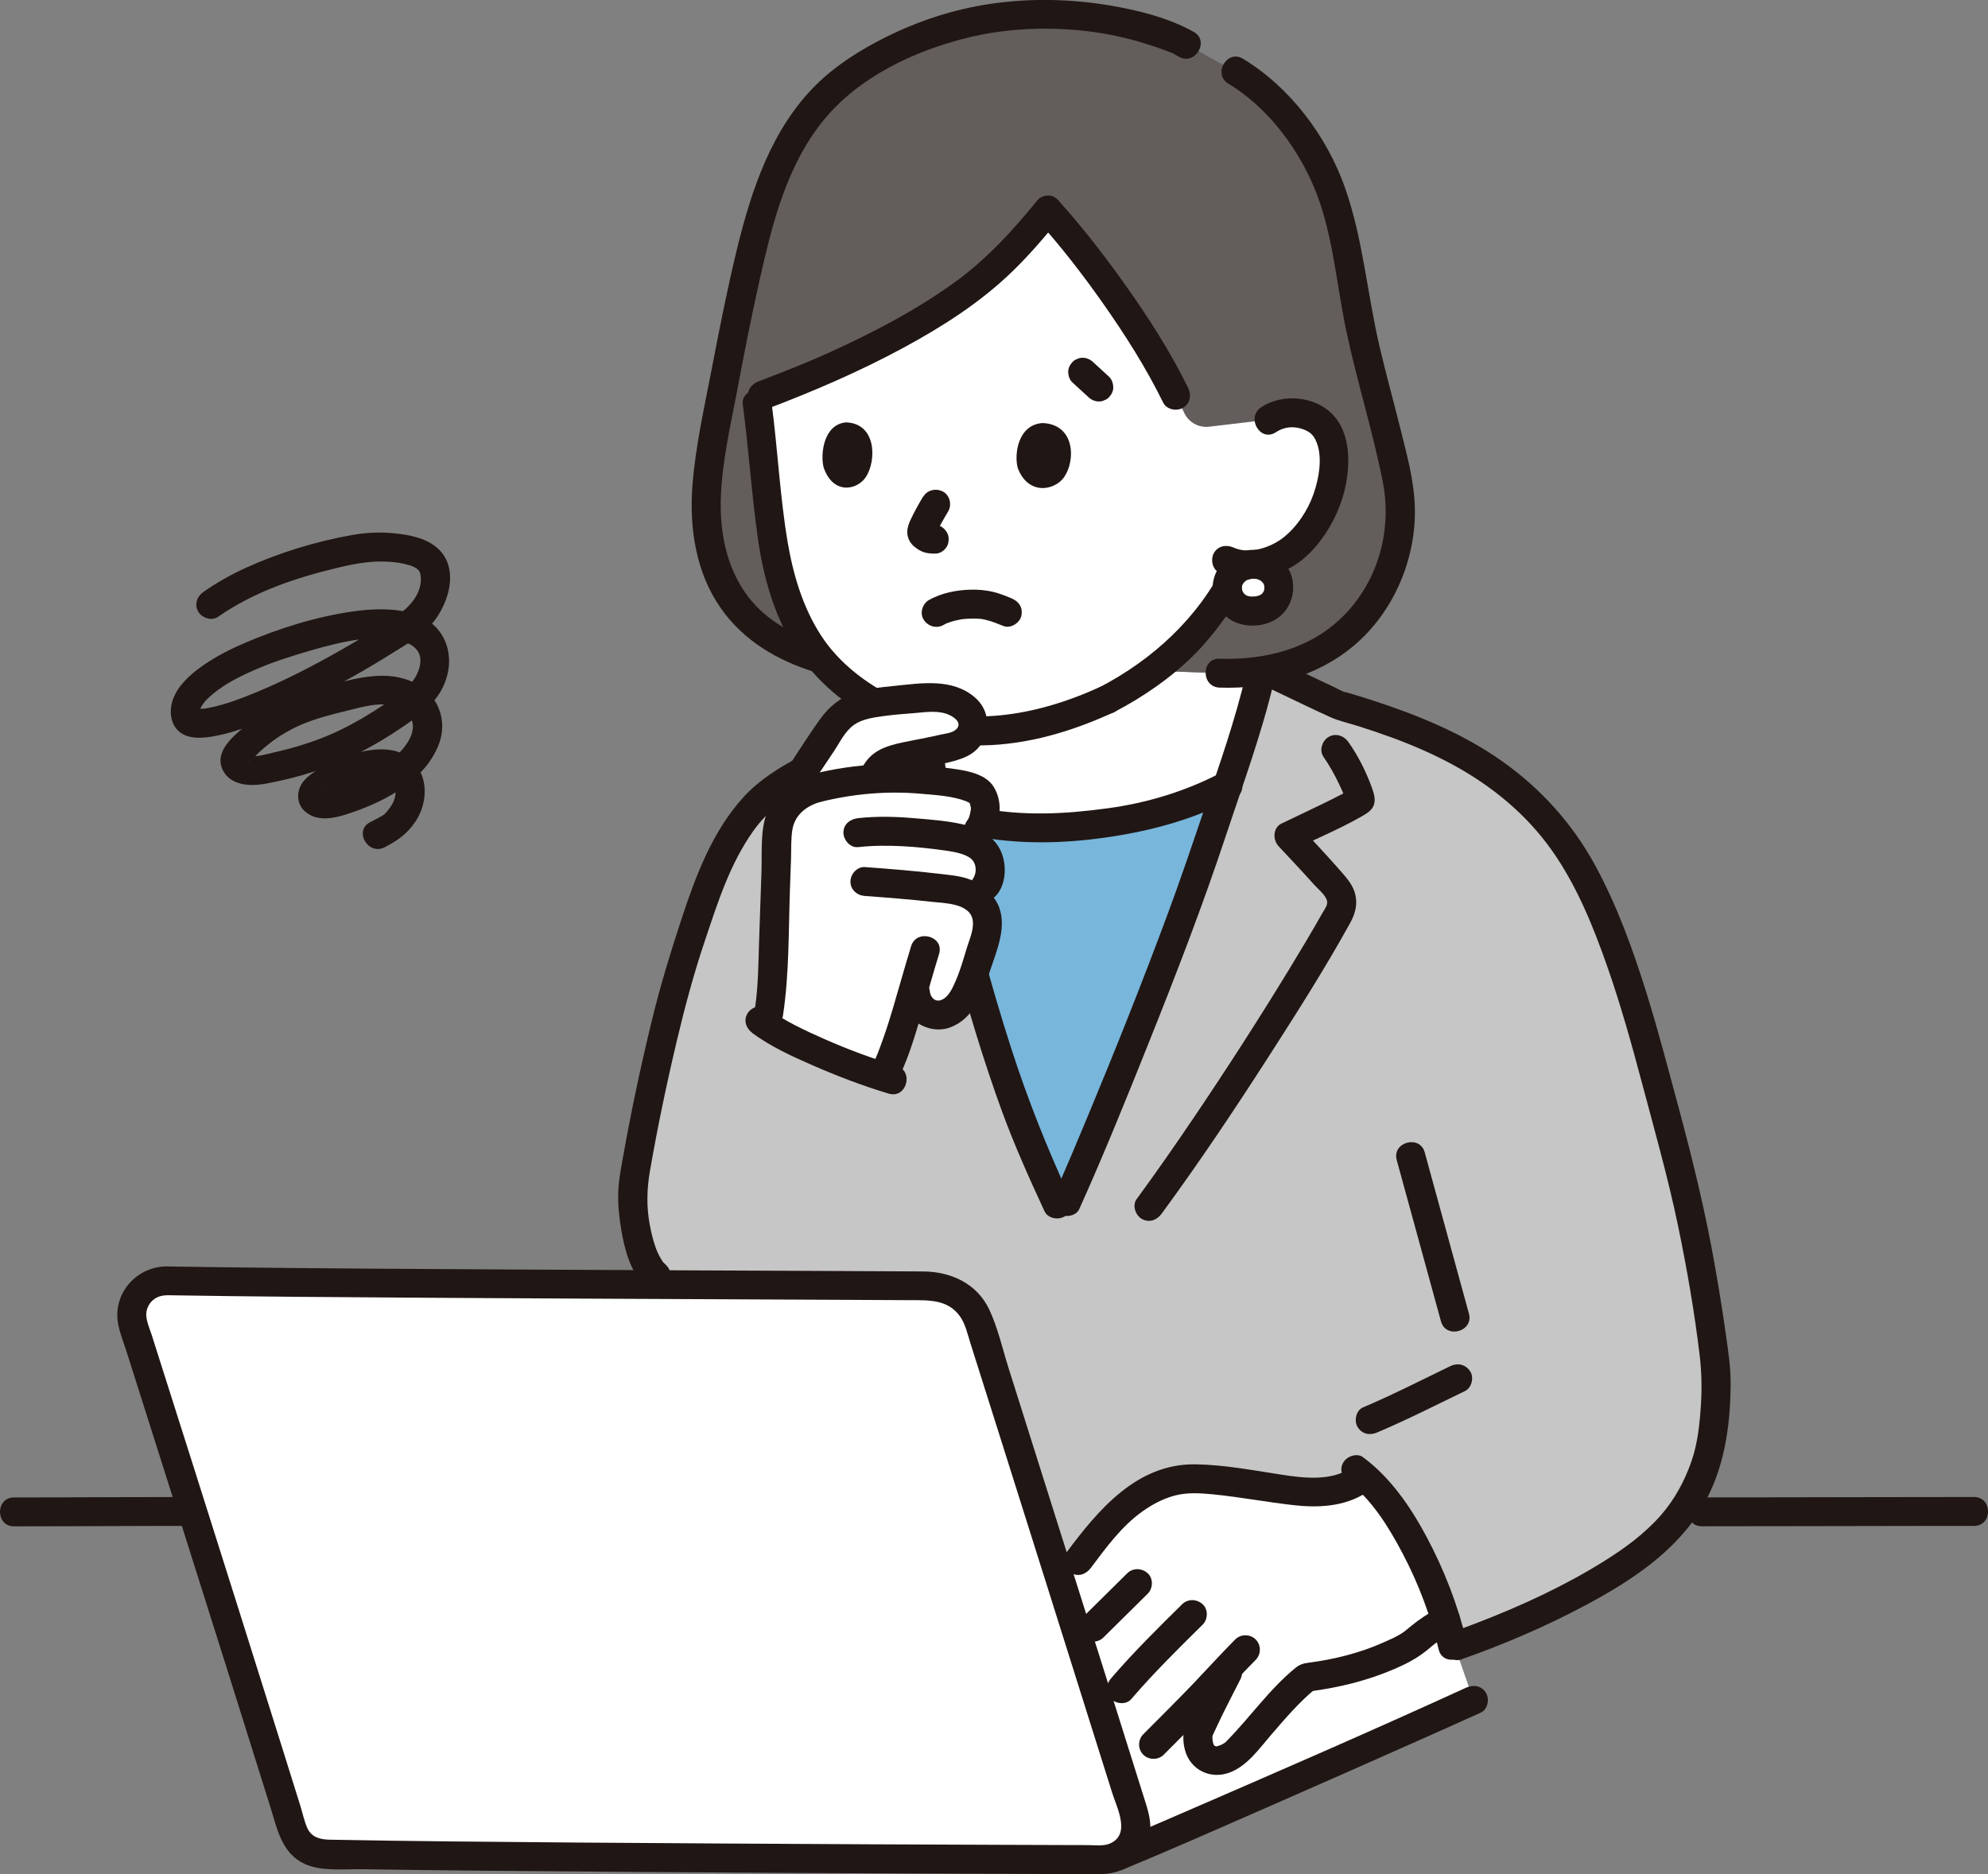 <svg width="105" height="99" viewBox="0 0 105 99" fill="none" xmlns="http://www.w3.org/2000/svg">
<rect x="0" y="0" width="105" height="99" fill="#808080" stroke="none"/>
<g clip-path="url(#clip0_44_93)">
<path d="M60.925 52.389C62.078 49.441 63.188 46.458 63.964 44.102C64.851 41.402 65.927 38.632 66.635 35.452C65.942 35.554 65.205 35.595 64.423 35.563C64.423 35.563 62.39 35.487 60.903 35.43C60.249 35.916 59.422 36.463 58.471 36.956C57.294 37.5 55.624 38.114 54.37 38.352C53.885 38.444 53.39 38.514 52.877 38.559C51.469 38.683 50.164 38.594 48.935 38.279C48.964 38.6 48.98 38.8 48.98 38.8C49.755 46.789 52.36 54.752 53.454 57.9C54.019 59.532 54.689 61.118 55.825 63.58C56.023 63.542 56.355 63.478 56.355 63.478C57.211 61.58 59.119 57.026 60.929 52.392L60.925 52.389Z" fill="white"/>
<path d="M55.835 63.605C54.689 61.131 54.019 59.538 53.448 57.897C52.541 55.286 50.598 49.368 49.516 42.868C52.372 43.822 55.452 43.99 58.443 43.466C60.693 43.192 62.869 42.534 64.848 41.491C64.545 42.375 64.245 43.243 63.961 44.102C61.969 50.16 57.75 60.368 56.349 63.475L55.832 63.605H55.835Z" fill="#78B6DB"/>
<path d="M89.882 80.625C91.49 80.625 93.096 80.619 94.704 80.619C97.245 80.616 99.785 80.609 102.329 80.606C102.973 80.606 103.618 80.606 104.263 80.606C105.249 80.606 105.249 79.08 104.263 79.08C102.6 79.08 100.94 79.086 99.278 79.086C96.753 79.089 94.225 79.096 91.701 79.099C91.095 79.099 90.492 79.099 89.885 79.099C88.899 79.099 88.899 80.625 89.885 80.625H89.882Z" fill="#201614"/>
<path d="M0.74 80.629C3.319 80.629 5.898 80.613 8.477 80.606C8.917 80.606 9.354 80.606 9.791 80.606C10.778 80.606 10.778 79.08 9.791 79.08C7.168 79.08 4.545 79.096 1.924 79.102C1.529 79.102 1.133 79.102 0.74 79.102C-0.246 79.102 -0.246 80.629 0.74 80.629Z" fill="#201614"/>
<path d="M20.32 44.754C21 44.398 21.491 44.064 21.929 43.418C22.398 42.725 22.583 41.793 22.293 40.988C21.495 38.807 18.705 39.615 17.173 40.445C16.759 40.67 16.27 40.941 15.989 41.325C15.661 41.777 15.648 42.419 16.066 42.823C16.768 43.504 17.831 43.183 18.629 42.906C20.425 42.286 22.443 41.198 23.17 39.338C23.515 38.454 23.378 37.471 22.762 36.743C22.149 36.015 21.169 35.703 20.24 35.697C19.213 35.687 18.166 35.992 17.18 36.26C16.414 36.463 15.661 36.718 14.943 37.055C14.228 37.392 13.577 37.837 12.973 38.339C12.303 38.899 11.266 39.736 11.786 40.715C12.214 41.516 13.254 41.542 14.033 41.399C14.895 41.24 15.75 41.03 16.583 40.76C18.255 40.216 19.803 39.398 21.252 38.409C22.034 37.875 22.816 37.334 23.291 36.492C23.783 35.62 23.892 34.552 23.403 33.652C22.516 32.027 20.209 32.078 18.638 32.3C16.653 32.583 14.655 33.216 12.82 34.011C11.968 34.383 11.142 34.819 10.404 35.388C9.827 35.837 9.265 36.403 9.08 37.131C8.92 37.751 9.07 38.463 9.664 38.785C10.04 38.988 10.497 38.995 10.912 38.947C12.153 38.804 13.337 38.308 14.473 37.821C15.903 37.207 17.291 36.495 18.648 35.735C19.344 35.344 20.03 34.937 20.706 34.511C21.335 34.116 22.04 33.725 22.577 33.207C23.636 32.189 24.399 30.017 23.049 28.907C22.443 28.408 21.625 28.259 20.863 28.176C20.116 28.096 19.356 28.128 18.616 28.259C16.698 28.596 14.77 29.187 12.999 29.988C12.211 30.348 11.454 30.771 10.746 31.267C10.407 31.502 10.251 31.935 10.471 32.31C10.666 32.644 11.18 32.822 11.518 32.583C13.423 31.254 15.629 30.516 17.875 29.982C18.881 29.744 19.762 29.588 20.808 29.696C21.156 29.731 21.619 29.829 21.855 29.947C21.925 29.982 21.996 30.02 22.06 30.065C21.935 29.979 22.165 30.176 22.101 30.1C22.053 30.043 22.168 30.217 22.174 30.233C22.2 30.297 22.219 30.392 22.222 30.45C22.308 31.27 21.699 32.017 21.064 32.45C20.291 32.978 19.497 33.471 18.689 33.944C17.027 34.921 15.297 35.84 13.519 36.578C12.756 36.892 11.971 37.191 11.164 37.366C11.081 37.385 10.995 37.401 10.912 37.414C10.883 37.42 10.851 37.423 10.822 37.43C10.711 37.449 11.011 37.414 10.825 37.43C10.698 37.439 10.577 37.446 10.449 37.443C10.254 37.443 10.462 37.452 10.462 37.449C10.462 37.452 10.331 37.423 10.315 37.411C10.376 37.462 10.468 37.493 10.363 37.423C10.407 37.452 10.487 37.544 10.395 37.433C10.462 37.544 10.525 37.659 10.593 37.77C10.589 37.757 10.5 37.529 10.554 37.688C10.548 37.668 10.561 37.439 10.538 37.605C10.557 37.459 10.586 37.414 10.618 37.357C10.765 37.086 10.979 36.877 11.237 36.663C11.92 36.091 12.772 35.678 13.589 35.328C14.502 34.937 15.46 34.641 16.414 34.361C17.285 34.107 18.175 33.881 19.076 33.766C20.183 33.627 22.806 33.633 22.082 35.477C21.763 36.295 20.955 36.768 20.26 37.233C19.535 37.719 18.785 38.168 18 38.549C17.285 38.899 16.538 39.179 15.775 39.408C15.364 39.532 14.946 39.64 14.524 39.736C14.116 39.828 13.675 39.961 13.325 39.952C13.264 39.952 13.053 39.914 13.06 39.907C13.047 39.901 13.037 39.895 13.024 39.888C13.091 39.92 13.136 39.977 13.159 40.057C13.251 40.362 13.047 40.289 13.245 40.162C13.411 40.057 13.551 39.859 13.698 39.729C13.87 39.573 14.046 39.417 14.228 39.278C14.777 38.848 15.396 38.489 16.04 38.228C16.762 37.935 17.518 37.738 18.274 37.557C19.146 37.344 20.196 37.007 21.07 37.373C21.763 37.662 21.983 38.301 21.667 38.963C21.303 39.726 20.585 40.251 19.873 40.667C19.388 40.95 18.878 41.198 18.348 41.389C18.083 41.484 17.818 41.567 17.547 41.64C17.451 41.666 17.352 41.704 17.256 41.714C17.327 41.707 17.023 41.739 17.097 41.698C17.11 41.691 17.132 41.761 17.145 41.745C17.075 42.21 17.106 42.359 17.24 42.2C17.314 42.146 17.39 42.095 17.467 42.044C17.697 41.895 17.936 41.758 18.185 41.637C18.661 41.405 19.174 41.24 19.695 41.141C20.039 41.074 20.531 41.017 20.764 41.322C20.904 41.507 20.917 41.828 20.869 42.076C20.802 42.413 20.579 42.706 20.387 42.931C20.375 42.944 20.202 43.1 20.336 42.995C20.282 43.04 20.218 43.075 20.157 43.11C19.96 43.227 19.749 43.326 19.545 43.434C18.67 43.892 19.446 45.208 20.317 44.754H20.32Z" fill="#201614"/>
<path d="M48.973 38.8C49.749 46.789 52.353 54.752 53.448 57.9C54.013 59.532 54.683 61.118 55.819 63.58C56.017 63.542 56.349 63.478 56.349 63.478C57.75 60.371 61.969 50.163 63.961 44.105C64.861 41.37 65.949 38.568 66.657 35.337C67.095 35.544 67.535 35.754 67.535 35.754L70.679 37.242C75.686 38.699 79.845 40.54 82.692 44.636C85.277 48.354 86.911 54.984 87.641 57.681C88.395 60.46 89.18 63.275 89.735 66.493C90.038 68.166 90.603 71.562 90.641 72.818C90.67 73.826 90.498 76.078 90.211 76.99C89.719 78.561 88.934 80.253 86.92 81.866C84.064 84.149 79.468 86.054 76.966 86.935H54.306L34.656 67.386C33.804 66.725 33.204 63.984 33.501 62.219C34.206 57.958 35.553 52.182 36.319 50.023C37.005 48.083 37.79 44.935 39.798 42.68C41.11 41.205 43.775 39.964 46.187 39.16C46.187 39.16 47.346 38.775 48.929 38.247C48.957 38.594 48.977 38.813 48.977 38.813L48.973 38.8Z" fill="#C6C6C6"/>
<path d="M35.196 66.836C35.138 66.789 35.087 66.738 35.036 66.687C34.979 66.626 35.036 66.693 35.046 66.706C35.017 66.668 34.988 66.623 34.96 66.582C34.877 66.448 34.771 66.251 34.727 66.146C34.535 65.698 34.417 65.211 34.325 64.734C34.136 63.758 34.162 62.801 34.331 61.837C34.736 59.503 35.224 57.182 35.773 54.876C36.185 53.143 36.645 51.435 37.213 49.746C37.893 47.721 38.531 45.666 39.782 43.901C41.298 41.764 43.979 40.696 46.385 39.888C47.314 39.577 46.915 38.101 45.977 38.416C44.681 38.851 43.398 39.363 42.185 40.003C41.138 40.553 40.085 41.217 39.281 42.095C37.64 43.895 36.763 46.22 36.013 48.493C35.429 50.262 34.889 52.027 34.446 53.839C33.862 56.234 33.345 58.651 32.914 61.077C32.799 61.726 32.668 62.378 32.652 63.036C32.636 63.685 32.706 64.337 32.815 64.976C32.984 65.959 33.294 67.253 34.104 67.921C34.423 68.185 34.877 68.232 35.186 67.921C35.457 67.65 35.505 67.107 35.186 66.843L35.196 66.836Z" fill="#201614"/>
<path d="M71.869 86.394C67.66 86.203 61.264 85.914 56.716 85.707C57.951 89.625 59.119 93.339 59.927 95.909C60.198 96.777 59.777 97.655 59.036 98.036C59.036 98.036 58.947 98.084 58.854 98.129C58.982 98.075 59.113 98.02 59.113 98.02C62.968 96.418 75.456 90.891 77.821 89.806L76.363 85.605C76.363 85.605 74.457 86.508 71.866 86.391L71.869 86.394Z" fill="white"/>
<path d="M68.99 88.623C67.666 89.686 66.664 91.126 65.291 92.551C65.094 92.754 64.286 93.292 63.664 92.815C63.255 92.5 63.195 91.708 63.342 91.387C64.149 89.628 64.478 89.097 65.078 87.866C64.347 88.633 63.776 89.275 62.911 90.15C62.617 90.445 62.323 90.741 62.03 91.037C61.66 91.409 61.293 91.781 60.922 92.153C60.922 92.153 60.14 92.986 59.291 93.89C58.388 91.015 57.23 87.332 56.059 83.615C57.118 82.292 58.05 80.797 59.343 79.665C60.262 78.86 61.388 78.24 62.607 78.135C63.112 78.091 63.619 78.135 64.123 78.186C65.081 78.285 66.038 78.409 66.989 78.558C68.719 78.832 70.656 79.156 72.045 77.989C73.838 79.57 75.466 82.692 76.366 85.605C76.005 85.787 75.763 85.923 75.437 86.146C75.236 86.283 74.591 86.852 74.381 86.966C72.597 87.933 70.794 88.382 69.099 88.591" fill="white"/>
<path d="M72.756 75.661C74.33 74.996 75.839 74.224 77.374 73.483C77.735 73.308 77.863 72.767 77.649 72.44C77.41 72.071 76.988 71.979 76.602 72.166C75.067 72.907 73.554 73.683 71.984 74.348C71.614 74.504 71.505 75.076 71.71 75.391C71.959 75.776 72.361 75.833 72.756 75.664V75.661Z" fill="#201614"/>
<path d="M73.771 61.281C74.55 64.121 75.329 66.96 76.108 69.8C76.366 70.748 77.844 70.344 77.585 69.393C76.806 66.553 76.028 63.714 75.249 60.874C74.99 59.926 73.51 60.33 73.771 61.281Z" fill="#201614"/>
<path d="M71.365 77.55C70.277 78.243 68.927 78.088 67.711 77.903C66.207 77.674 64.666 77.375 63.14 77.353C60.029 77.308 57.986 79.783 56.298 82.05C56.052 82.381 56.244 82.902 56.572 83.093C56.962 83.322 57.373 83.15 57.619 82.82C58.417 81.748 59.247 80.616 60.348 79.834C60.865 79.468 61.427 79.169 62.042 79.004C62.703 78.829 63.377 78.873 64.05 78.937C65.47 79.077 66.871 79.344 68.291 79.506C69.61 79.659 70.992 79.595 72.14 78.864C72.97 78.336 72.201 77.016 71.368 77.544L71.365 77.55Z" fill="#201614"/>
<path d="M59.537 83.109C58.755 83.882 57.977 84.651 57.195 85.424C56.911 85.704 56.892 86.225 57.195 86.502C57.501 86.782 57.973 86.801 58.277 86.502C59.059 85.729 59.837 84.96 60.619 84.187C60.903 83.904 60.922 83.386 60.619 83.109C60.313 82.829 59.84 82.81 59.537 83.109Z" fill="#201614"/>
<path d="M59.754 89.749C60.935 88.372 62.231 87.094 63.52 85.822C63.804 85.542 63.823 85.02 63.52 84.744C63.214 84.464 62.742 84.445 62.438 84.744C61.146 86.016 59.853 87.294 58.672 88.671C58.411 88.973 58.35 89.457 58.672 89.749C58.96 90.01 59.477 90.073 59.754 89.749Z" fill="#201614"/>
<path d="M61.465 92.691C62.336 91.813 63.217 90.948 64.069 90.054C64.822 89.266 65.553 88.458 66.322 87.682C66.613 87.389 66.616 86.897 66.322 86.604C66.029 86.311 65.531 86.311 65.24 86.604C64.471 87.38 63.74 88.188 62.987 88.976C62.135 89.867 61.254 90.735 60.383 91.613C60.093 91.905 60.089 92.398 60.383 92.691C60.677 92.983 61.175 92.983 61.465 92.691Z" fill="#201614"/>
<path d="M69.096 89.358C70.669 89.158 72.182 88.795 73.64 88.169C74.26 87.901 74.821 87.615 75.345 87.192C75.45 87.106 75.555 87.02 75.657 86.935C75.709 86.893 75.76 86.852 75.811 86.811C75.91 86.731 75.725 86.871 75.798 86.82C76.104 86.61 76.42 86.429 76.752 86.264C77.122 86.076 77.228 85.561 77.027 85.221C76.806 84.845 76.35 84.76 75.98 84.947C75.444 85.217 74.968 85.535 74.505 85.914C74.317 86.067 74.193 86.181 74.049 86.273C73.758 86.461 73.427 86.604 73.114 86.744C71.85 87.313 70.465 87.66 69.093 87.835C68.681 87.885 68.327 88.15 68.327 88.598C68.327 88.97 68.681 89.415 69.093 89.361L69.096 89.358Z" fill="#201614"/>
<path d="M71.225 78.297C72.46 79.213 73.356 80.686 74.071 82.04C74.92 83.646 75.565 85.364 75.986 87.132C76.216 88.086 77.694 87.682 77.464 86.725C77.001 84.794 76.273 82.909 75.335 81.16C74.493 79.589 73.446 78.059 71.997 76.981C71.665 76.733 71.141 76.927 70.95 77.254C70.72 77.642 70.893 78.053 71.225 78.297Z" fill="#201614"/>
<path d="M64.187 87.943C63.874 88.566 63.549 89.183 63.243 89.809C63.019 90.264 62.761 90.725 62.595 91.202C62.461 91.59 62.48 92.048 62.585 92.443C62.866 93.508 63.958 94.026 64.979 93.622C65.898 93.257 66.507 92.373 67.133 91.648C67.886 90.776 68.636 89.889 69.536 89.161C69.859 88.9 69.808 88.353 69.536 88.083C69.22 87.768 68.773 87.822 68.451 88.083C67.04 89.228 66.01 90.741 64.739 92.023C64.72 92.042 64.612 92.128 64.695 92.064C64.787 91.997 64.596 92.121 64.573 92.134C64.538 92.153 64.391 92.22 64.503 92.175C64.459 92.191 64.277 92.245 64.318 92.239C64.216 92.258 64.222 92.261 64.123 92.204C64.197 92.249 64.082 92.131 64.149 92.236C64.123 92.198 64.101 92.16 64.082 92.118C64.117 92.188 64.095 92.166 64.082 92.106C64.066 92.036 64.047 91.969 64.034 91.899C64.06 92.045 64.04 91.845 64.034 91.797C64.034 91.765 64.04 91.733 64.037 91.702C64.037 91.718 63.999 91.829 64.031 91.759C64.04 91.737 64.04 91.705 64.05 91.679C64.088 91.568 64.015 91.746 64.072 91.622C64.242 91.263 64.407 90.903 64.583 90.544C64.883 89.93 65.202 89.326 65.512 88.712C65.697 88.343 65.611 87.885 65.237 87.669C64.899 87.472 64.376 87.574 64.19 87.943H64.187Z" fill="#201614"/>
<path d="M59.317 98.758C61.816 97.718 64.293 96.628 66.772 95.54C69.635 94.287 72.492 93.025 75.348 91.752C76.302 91.326 77.26 90.903 78.211 90.468C78.587 90.296 78.68 89.755 78.485 89.425C78.258 89.04 77.815 88.98 77.438 89.151C72.444 91.438 67.401 93.626 62.362 95.81C61.688 96.103 61.012 96.395 60.335 96.685C60.051 96.806 59.77 96.927 59.486 97.047C59.422 97.073 59.052 97.229 59.244 97.149C59.132 97.197 59.02 97.241 58.908 97.289C58.526 97.448 58.254 97.795 58.372 98.227C58.471 98.587 58.931 98.921 59.314 98.761L59.317 98.758Z" fill="#201614"/>
<path d="M8.793 67.657C18.619 67.819 41.049 67.87 49.06 67.924C50.279 67.933 51.351 68.719 51.718 69.877C53.623 75.884 57.91 89.479 59.927 95.906C60.29 97.063 59.419 98.237 58.203 98.234C49.526 98.202 26.142 98.119 17.151 97.938C16.375 97.922 15.702 97.416 15.472 96.678C13.698 90.967 9.147 76.571 7.05 69.994C6.677 68.824 7.564 67.638 8.796 67.657H8.793Z" fill="white"/>
<path d="M8.793 68.42C13.382 68.496 17.971 68.525 22.561 68.554C27.922 68.589 33.284 68.611 38.646 68.636C40.902 68.646 43.155 68.655 45.412 68.668C46.292 68.671 47.173 68.678 48.054 68.681C49.034 68.687 50.039 68.627 50.687 69.514C50.987 69.924 51.096 70.449 51.246 70.926C51.396 71.4 51.546 71.877 51.696 72.351C52.053 73.483 52.414 74.618 52.771 75.75C53.604 78.383 54.434 81.02 55.264 83.653C56.081 86.248 56.901 88.846 57.715 91.441C58.06 92.535 58.404 93.632 58.749 94.726C58.998 95.515 59.722 96.882 58.647 97.375C58.283 97.54 57.817 97.467 57.425 97.467C57 97.467 56.579 97.467 56.154 97.464C55.178 97.461 54.204 97.458 53.228 97.454C50.895 97.445 48.562 97.435 46.229 97.426C40.921 97.4 35.614 97.372 30.31 97.331C26.004 97.296 21.699 97.264 17.394 97.181C16.912 97.171 16.459 97.057 16.238 96.58C16.066 96.205 15.98 95.76 15.855 95.365C15.549 94.379 15.239 93.394 14.93 92.408C14.157 89.946 13.382 87.482 12.606 85.02C11.081 80.183 9.549 75.346 8.011 70.513C7.877 70.09 7.628 69.603 7.765 69.164C7.909 68.7 8.311 68.43 8.789 68.423C9.776 68.41 9.779 66.884 8.789 66.897C7.165 66.919 5.917 68.379 6.249 69.988C6.351 70.484 6.549 70.974 6.702 71.457C6.868 71.982 7.037 72.507 7.203 73.034C8.001 75.547 8.799 78.062 9.594 80.575C11.17 85.555 12.744 90.538 14.301 95.524C14.652 96.653 14.892 97.897 16.076 98.453C16.972 98.873 18.163 98.727 19.136 98.742C21.322 98.777 23.505 98.8 25.692 98.822C31.088 98.873 36.485 98.908 41.882 98.936C46.663 98.962 51.444 98.981 56.224 98.997C56.655 98.997 57.086 98.997 57.517 99C58.066 99 58.615 99.029 59.138 98.822C59.872 98.529 60.434 97.925 60.664 97.168C60.871 96.484 60.702 95.849 60.495 95.193C59.757 92.843 59.017 90.493 58.28 88.146C56.614 82.861 54.948 77.576 53.276 72.29C52.953 71.266 52.707 70.153 52.251 69.18C51.603 67.803 50.224 67.174 48.763 67.164C46.854 67.151 44.946 67.142 43.04 67.135C37.742 67.113 32.445 67.091 27.147 67.062C21.98 67.034 16.813 67.005 11.646 66.941C10.695 66.929 9.74 66.916 8.789 66.9C7.803 66.884 7.803 68.41 8.789 68.426L8.793 68.42Z" fill="#201614"/>
<path d="M48.207 38.8C48.603 42.817 49.401 46.786 50.435 50.685C51.147 53.375 51.957 56.053 52.908 58.667C53.569 60.479 54.361 62.241 55.171 63.99C55.344 64.365 55.886 64.458 56.218 64.264C56.604 64.038 56.668 63.596 56.492 63.221C55.302 60.645 54.265 58.04 53.397 55.34C52.363 52.125 51.475 48.859 50.792 45.549C50.33 43.316 49.963 41.068 49.739 38.797C49.698 38.387 49.417 38.034 48.973 38.034C48.59 38.034 48.166 38.384 48.207 38.797V38.8Z" fill="#201614"/>
<path d="M77.167 87.663C79.43 86.865 81.654 85.914 83.77 84.782C86.138 83.513 88.529 81.961 89.914 79.595C91.063 77.63 91.385 75.413 91.407 73.168C91.417 72.217 91.264 71.263 91.13 70.322C90.967 69.171 90.779 68.026 90.578 66.881C90.077 64.019 89.39 61.208 88.631 58.403C88.098 56.437 87.59 54.466 86.984 52.523C86.253 50.182 85.414 47.838 84.233 45.679C83.046 43.51 81.386 41.666 79.369 40.235C77.317 38.775 74.955 37.802 72.571 37.023C72.275 36.924 71.975 36.832 71.674 36.74C71.534 36.695 71.39 36.654 71.25 36.613C71.167 36.587 71.087 36.565 71.004 36.539C71.078 36.562 71.081 36.584 71.046 36.571C70.845 36.501 70.653 36.387 70.462 36.295C69.769 35.967 69.077 35.639 68.387 35.312C68.231 35.239 68.078 35.166 67.921 35.093C67.548 34.914 67.095 34.991 66.874 35.366C66.68 35.7 66.772 36.234 67.149 36.409C68.186 36.899 69.214 37.408 70.261 37.882C70.711 38.085 71.218 38.193 71.69 38.343C72.297 38.533 72.903 38.737 73.5 38.956C74.62 39.367 75.712 39.84 76.758 40.41C78.798 41.52 80.617 43.014 81.961 44.916C83.288 46.795 84.166 48.974 84.919 51.136C85.602 53.098 86.164 55.102 86.697 57.108C87.373 59.646 88.091 62.174 88.628 64.747C89.1 67.024 89.505 69.339 89.777 71.648C89.879 72.526 89.891 73.384 89.834 74.265C89.767 75.264 89.665 76.256 89.333 77.207C88.972 78.24 88.443 79.22 87.718 80.046C86.853 81.032 85.794 81.802 84.686 82.492C82.602 83.79 80.349 84.826 78.061 85.71C77.63 85.876 77.199 86.038 76.765 86.191C76.376 86.327 76.114 86.712 76.229 87.129C76.331 87.504 76.781 87.8 77.17 87.663H77.167Z" fill="#201614"/>
<path d="M51.386 44.156C53.821 44.627 56.215 44.572 58.656 44.203C60.964 43.854 63.153 43.237 65.231 42.152C66.105 41.698 65.33 40.378 64.459 40.836C62.604 41.803 60.587 42.416 58.516 42.696C56.256 43.005 54.051 43.122 51.795 42.683C51.389 42.604 50.968 42.798 50.853 43.218C50.751 43.593 50.981 44.076 51.389 44.156H51.386Z" fill="#201614"/>
<path d="M65.825 35.547C65.247 38.015 64.407 40.403 63.59 42.801C62.978 44.598 62.374 46.391 61.714 48.172C60.354 51.849 58.899 55.49 57.393 59.109C56.828 60.463 56.301 61.726 55.685 63.093C55.516 63.469 55.577 63.914 55.96 64.136C56.288 64.327 56.837 64.241 57.006 63.863C58.305 60.979 59.493 58.037 60.667 55.099C62.119 51.47 63.53 47.822 64.758 44.111C65.655 41.405 66.648 38.734 67.296 35.951C67.519 34.994 66.041 34.587 65.818 35.544L65.825 35.547Z" fill="#201614"/>
<path d="M69.897 39.974C70.225 40.441 70.5 40.941 70.743 41.456C70.889 41.768 71.055 42.108 71.106 42.451V42.044C71.317 41.755 71.371 41.659 71.269 41.752C71.39 41.663 71.419 41.637 71.352 41.685C71.32 41.698 71.272 41.736 71.244 41.752C71.122 41.825 70.995 41.892 70.87 41.955C70.529 42.136 70.181 42.305 69.83 42.477C69.118 42.823 68.4 43.16 67.685 43.504C67.222 43.727 67.219 44.369 67.532 44.703C68.164 45.38 68.802 46.054 69.418 46.744C69.622 46.97 70.005 47.272 70.085 47.571C70.146 47.797 69.983 47.991 69.874 48.182C69.29 49.215 68.681 50.233 68.062 51.248C66.456 53.881 64.784 56.476 63.057 59.032C62.075 60.486 61.069 61.929 60.032 63.345C59.789 63.678 59.974 64.197 60.306 64.388C60.696 64.614 61.111 64.448 61.353 64.114C63.316 61.44 65.164 58.679 66.957 55.89C68.461 53.55 69.967 51.19 71.314 48.751C71.56 48.303 71.694 47.851 71.601 47.339C71.502 46.795 71.154 46.407 70.8 46.004C70.091 45.193 69.351 44.41 68.617 43.622C68.566 44.022 68.515 44.42 68.461 44.821C69.632 44.254 70.848 43.746 71.975 43.094C72.175 42.979 72.386 42.849 72.504 42.645C72.689 42.33 72.587 41.968 72.472 41.647C72.166 40.791 71.745 39.945 71.221 39.201C70.985 38.864 70.551 38.708 70.174 38.928C69.839 39.122 69.661 39.634 69.9 39.971L69.897 39.974Z" fill="#201614"/>
<path d="M43.229 34.759C40.998 34.084 39.396 32.952 38.384 31.187C37.098 28.933 37.133 26.366 37.58 23.809C38.103 20.842 38.77 17.268 39.437 14.326C40.468 9.833 41.384 7.445 43.615 5.05C45.616 3.126 49.806 0.785 54.89 0.76C57.996 0.747 60.179 1.294 62.276 2.131L62.655 2.344C62.655 2.344 63.361 2.738 64.404 3.317C67.152 4.544 68.949 7.232 69.817 8.974C70.979 11.305 71.288 14.765 71.879 17.465C72.584 20.668 73.315 22.859 73.826 25.555C74.157 27.323 73.905 29.508 72.721 31.48C71.122 34.151 68.314 35.706 64.411 35.56L43.222 34.759H43.229Z" fill="#635D5C"/>
<path d="M58.465 36.956C57.287 37.5 55.618 38.114 54.364 38.352C53.879 38.444 53.384 38.514 52.87 38.559C49.663 38.845 47.004 38.005 44.496 35.964C42.102 34.018 41.062 30.942 40.685 27.543C40.455 25.482 40.257 23.234 39.951 20.998C42.523 20.028 44.41 19.278 47.202 17.777C51.201 15.627 52.947 14.066 55.347 11.105C57.364 13.334 60.425 17.437 62.1 20.881L62.556 21.828C62.793 22.318 63.316 22.604 63.858 22.541L67.002 22.169C67.478 21.828 68.075 21.749 68.566 21.825C69.638 21.987 70.031 22.591 70.19 22.941C70.663 23.978 70.43 25.759 69.903 26.818C69.533 27.565 68.968 28.605 67.762 29.333C67.382 29.562 66.418 29.887 65.531 29.794C65.429 30.004 65.365 30.138 65.365 30.138C65.119 30.647 64.541 31.54 64.541 31.54C63.948 32.418 63.31 33.248 62.525 34.056C62.525 34.056 60.913 35.697 58.468 36.956" fill="white"/>
<path d="M53.751 24.706C53.563 24.013 53.754 22.439 55.063 22.347C56.789 22.417 56.815 24.328 56.202 25.206C55.701 25.924 54.294 26.182 53.748 24.706H53.751Z" fill="#201614"/>
<path d="M43.497 24.678C43.325 23.981 43.5 22.401 44.7 22.312C46.28 22.378 46.302 24.299 45.744 25.18C45.284 25.902 43.995 26.16 43.497 24.678Z" fill="#201614"/>
<path d="M48.753 26.236C48.53 26.611 48.316 26.993 48.128 27.384C48.019 27.61 47.936 27.807 47.92 28.061C47.904 28.354 48.035 28.65 48.255 28.844C48.437 29.003 48.638 29.133 48.874 29.193C49.021 29.232 49.175 29.235 49.328 29.254C49.261 29.244 49.19 29.235 49.123 29.228C49.13 29.228 49.136 29.228 49.139 29.228C49.35 29.26 49.535 29.263 49.73 29.152C49.889 29.06 50.039 28.879 50.081 28.697C50.126 28.503 50.116 28.284 50.004 28.109C49.905 27.953 49.739 27.785 49.548 27.759C49.42 27.74 49.289 27.727 49.162 27.712C49.229 27.721 49.296 27.731 49.366 27.737C49.305 27.727 49.251 27.715 49.197 27.692C49.257 27.718 49.318 27.743 49.379 27.769C49.328 27.747 49.283 27.718 49.238 27.686C49.289 27.724 49.34 27.765 49.395 27.807C49.353 27.775 49.312 27.737 49.277 27.699C49.318 27.75 49.356 27.8 49.398 27.855C49.388 27.842 49.379 27.829 49.372 27.813C49.398 27.874 49.423 27.934 49.449 27.994C49.439 27.972 49.436 27.95 49.43 27.924C49.439 27.991 49.449 28.061 49.459 28.128C49.459 28.103 49.459 28.08 49.459 28.055C49.449 28.122 49.439 28.189 49.43 28.259C49.439 28.195 49.459 28.138 49.484 28.077C49.459 28.138 49.433 28.198 49.407 28.259C49.599 27.829 49.842 27.416 50.081 27.012C50.285 26.668 50.17 26.16 49.806 25.969C49.436 25.775 48.977 25.877 48.76 26.242L48.753 26.236Z" fill="#201614"/>
<path d="M67.385 22.833C67.826 22.541 68.343 22.493 68.84 22.68C69.204 22.817 69.357 22.989 69.482 23.237C69.887 24.058 69.67 25.25 69.38 26.086C69.077 26.964 68.489 27.851 67.752 28.421C67.12 28.907 65.997 29.308 65.167 28.93C64.79 28.758 64.344 28.821 64.12 29.203C63.929 29.53 64.018 30.074 64.395 30.246C65.499 30.752 66.772 30.618 67.864 30.135C68.876 29.686 69.683 28.767 70.229 27.832C70.784 26.878 71.116 25.858 71.196 24.757C71.269 23.765 71.11 22.665 70.404 21.914C69.466 20.916 67.739 20.766 66.613 21.513C65.796 22.057 66.562 23.377 67.385 22.833Z" fill="#201614"/>
<path d="M58.851 37.614C60.348 36.835 61.794 35.843 63 34.66C63.673 33.999 64.264 33.242 64.816 32.478C65.26 31.858 65.687 31.21 66.025 30.526C66.207 30.157 66.128 29.699 65.751 29.483C65.413 29.286 64.886 29.384 64.704 29.756C63.284 32.644 60.887 34.838 58.082 36.301C57.208 36.756 57.98 38.072 58.854 37.617L58.851 37.614Z" fill="#201614"/>
<path d="M39.227 21.326C39.543 23.717 39.699 26.131 40.04 28.516C40.315 30.418 40.842 32.323 41.825 33.992C43.845 37.417 47.888 39.421 51.82 39.376C54.287 39.347 56.627 38.635 58.851 37.614C59.228 37.443 59.32 36.902 59.126 36.571C58.899 36.187 58.455 36.126 58.079 36.298C54.737 37.827 50.786 38.562 47.346 36.899C45.776 36.139 44.317 35.038 43.363 33.566C42.399 32.078 41.892 30.354 41.598 28.618C41.193 26.21 41.078 23.749 40.758 21.329C40.704 20.919 40.446 20.566 39.992 20.566C39.619 20.566 39.172 20.919 39.227 21.329V21.326Z" fill="#201614"/>
<path d="M54.804 10.568C53.512 12.161 52.12 13.681 50.451 14.892C48.405 16.378 46.117 17.567 43.819 18.613C42.587 19.173 41.327 19.666 40.063 20.146C39.677 20.292 39.412 20.661 39.527 21.084C39.629 21.453 40.079 21.765 40.468 21.618C42.951 20.677 45.377 19.634 47.713 18.372C49.752 17.268 51.721 16.015 53.4 14.406C54.294 13.55 55.104 12.609 55.883 11.649C56.142 11.328 56.196 10.882 55.883 10.571C55.615 10.303 55.06 10.249 54.801 10.571L54.804 10.568Z" fill="#201614"/>
<path d="M54.804 11.649C56.036 13.016 57.166 14.476 58.225 15.98C59.413 17.666 60.527 19.418 61.436 21.269C61.618 21.641 62.148 21.739 62.483 21.542C62.863 21.32 62.939 20.871 62.757 20.499C61.832 18.607 60.689 16.82 59.47 15.102C58.356 13.531 57.175 11.999 55.883 10.571C55.222 9.839 54.14 10.921 54.801 11.649H54.804Z" fill="#201614"/>
<path d="M43.433 34.024C41.936 33.563 40.506 32.806 39.536 31.547C38.416 30.09 38.03 28.255 38.068 26.452C38.11 24.49 38.575 22.534 38.939 20.61C39.303 18.664 39.686 16.721 40.12 14.791C40.784 11.836 41.544 8.748 43.497 6.351C45.361 4.064 48.303 2.671 51.153 1.981C53.282 1.466 55.51 1.396 57.68 1.679C58.599 1.8 59.508 2.003 60.392 2.271C60.82 2.401 61.245 2.547 61.663 2.703C61.733 2.729 61.8 2.757 61.87 2.783C62.154 2.888 61.797 2.735 61.966 2.827C62.068 2.884 62.17 2.942 62.272 2.999C63.134 3.479 63.906 2.159 63.045 1.682C61.717 0.941 60.118 0.541 58.624 0.289C56.518 -0.064 54.361 -0.105 52.248 0.213C50.358 0.499 48.52 1.1 46.81 1.949C45.485 2.608 44.157 3.438 43.101 4.484C40.752 6.812 39.686 10.036 38.923 13.166C38.425 15.214 38.014 17.284 37.618 19.354C37.222 21.424 36.74 23.52 36.575 25.622C36.396 27.874 36.75 30.252 38.078 32.138C39.278 33.843 41.049 34.889 43.021 35.496C43.966 35.786 44.368 34.313 43.43 34.024H43.433Z" fill="#201614"/>
<path d="M64.88 4.42C66.846 5.61 68.384 7.588 69.31 9.671C70.379 12.075 70.554 14.822 71.084 17.37C71.649 20.076 72.492 22.719 73.031 25.434C73.516 27.88 72.859 30.481 71.151 32.332C69.415 34.221 66.922 34.879 64.417 34.797C63.431 34.765 63.431 36.291 64.417 36.323C66.973 36.406 69.523 35.776 71.505 34.107C73.596 32.348 74.783 29.566 74.729 26.856C74.7 25.441 74.311 24.029 73.969 22.665C73.612 21.234 73.219 19.815 72.881 18.381C72.217 15.579 71.997 12.635 71.036 9.909C70.076 7.187 68.135 4.608 65.652 3.104C64.806 2.592 64.037 3.912 64.88 4.42Z" fill="#201614"/>
<path d="M66.109 29.81C65.304 29.855 64.781 30.45 64.819 31.108C64.861 31.846 65.457 32.323 66.249 32.278C67.072 32.23 67.58 31.69 67.538 30.958C67.5 30.294 66.91 29.769 66.109 29.814V29.81Z" fill="white"/>
<path d="M66.109 29.047C65.646 29.079 65.209 29.209 64.838 29.492C64.5 29.753 64.251 30.097 64.127 30.51C63.878 31.346 64.248 32.256 64.972 32.723C65.659 33.165 66.654 33.143 67.35 32.736C68.103 32.291 68.435 31.41 68.253 30.57C68.043 29.607 67.063 29.006 66.112 29.047C65.713 29.066 65.327 29.387 65.346 29.81C65.365 30.208 65.684 30.593 66.112 30.574C66.217 30.57 66.326 30.574 66.431 30.586C66.364 30.577 66.294 30.567 66.227 30.558C66.294 30.567 66.364 30.583 66.428 30.602C66.456 30.612 66.485 30.621 66.514 30.631C66.645 30.669 66.345 30.545 66.463 30.609C66.514 30.637 66.565 30.663 66.613 30.694C66.68 30.739 66.696 30.793 66.568 30.656C66.587 30.675 66.61 30.694 66.632 30.713C66.664 30.742 66.785 30.888 66.696 30.771C66.61 30.659 66.677 30.745 66.696 30.774C66.715 30.802 66.731 30.831 66.747 30.86C66.763 30.888 66.804 30.987 66.75 30.86C66.737 30.828 66.696 30.729 66.75 30.86C66.772 30.923 66.785 30.99 66.795 31.054C66.785 30.987 66.775 30.917 66.769 30.85C66.785 30.977 66.785 31.105 66.769 31.229C66.779 31.162 66.788 31.092 66.798 31.025C66.788 31.089 66.772 31.155 66.753 31.219C66.744 31.251 66.702 31.349 66.76 31.219C66.817 31.089 66.775 31.184 66.76 31.216C66.75 31.235 66.654 31.362 66.661 31.378C66.654 31.359 66.804 31.219 66.709 31.308C66.686 31.33 66.664 31.356 66.641 31.375C66.622 31.394 66.6 31.41 66.581 31.429C66.731 31.283 66.693 31.346 66.629 31.388C66.578 31.423 66.52 31.448 66.466 31.477C66.386 31.518 66.651 31.41 66.536 31.445C66.501 31.454 66.469 31.467 66.434 31.477C66.361 31.496 66.287 31.512 66.214 31.521C66.281 31.512 66.351 31.502 66.418 31.496C66.265 31.515 66.112 31.518 65.955 31.502C66.022 31.512 66.089 31.521 66.16 31.531C66.086 31.521 66.016 31.509 65.946 31.489C65.917 31.483 65.888 31.474 65.863 31.464C65.725 31.423 65.933 31.499 65.933 31.499C65.911 31.512 65.78 31.419 65.757 31.404C65.729 31.384 65.643 31.321 65.757 31.404C65.872 31.493 65.77 31.413 65.748 31.391C65.729 31.372 65.71 31.353 65.69 31.334C65.639 31.28 65.62 31.21 65.725 31.388C65.694 31.337 65.662 31.286 65.63 31.235C65.56 31.111 65.662 31.311 65.659 31.311C65.652 31.311 65.627 31.222 65.623 31.216C65.604 31.149 65.588 31.079 65.579 31.012C65.588 31.079 65.598 31.149 65.608 31.216C65.595 31.102 65.591 30.987 65.608 30.872C65.598 30.939 65.588 31.009 65.579 31.076C65.588 31.016 65.601 30.958 65.62 30.898C65.63 30.872 65.639 30.847 65.649 30.822C65.591 31.022 65.591 30.952 65.627 30.885C65.643 30.857 65.659 30.828 65.678 30.799C65.697 30.771 65.761 30.685 65.678 30.796C65.591 30.907 65.662 30.818 65.681 30.796C65.703 30.771 65.729 30.745 65.751 30.723C65.773 30.704 65.796 30.685 65.815 30.666C65.879 30.605 65.655 30.774 65.757 30.713C65.796 30.691 65.901 30.602 65.946 30.609C65.923 30.605 65.754 30.682 65.882 30.637C65.911 30.628 65.943 30.618 65.971 30.609C66.048 30.586 66.124 30.57 66.201 30.561C66.134 30.57 66.067 30.58 65.997 30.59C66.038 30.583 66.08 30.58 66.118 30.577C66.517 30.548 66.903 30.246 66.884 29.814C66.868 29.422 66.546 29.022 66.118 29.05L66.109 29.047Z" fill="#201614"/>
<path d="M49.838 33.01C49.893 32.978 49.95 32.952 50.004 32.924C50.148 32.847 49.886 32.965 49.979 32.933C50.011 32.92 50.042 32.908 50.075 32.898C50.218 32.847 50.362 32.803 50.508 32.771C50.582 32.755 50.652 32.739 50.725 32.727C50.764 32.72 50.799 32.714 50.837 32.707C51.022 32.676 50.722 32.717 50.831 32.707C50.99 32.691 51.153 32.679 51.313 32.676C51.463 32.676 51.61 32.676 51.76 32.688C51.788 32.688 51.945 32.714 51.82 32.691C51.705 32.672 51.827 32.691 51.849 32.698C51.916 32.711 51.983 32.723 52.05 32.739C52.376 32.816 52.691 32.946 53.001 33.07C53.374 33.219 53.86 32.908 53.943 32.536C54.045 32.094 53.805 31.757 53.406 31.598C53.081 31.467 52.749 31.33 52.407 31.254C52.031 31.171 51.642 31.14 51.255 31.149C50.505 31.171 49.723 31.324 49.063 31.696C48.715 31.893 48.565 32.399 48.788 32.739C49.015 33.089 49.462 33.223 49.835 33.013L49.838 33.01Z" fill="#201614"/>
<path d="M56.646 20.206C56.93 20.467 57.211 20.725 57.495 20.985C57.642 21.122 57.833 21.208 58.037 21.208C58.143 21.211 58.242 21.189 58.331 21.141C58.427 21.11 58.506 21.059 58.577 20.982C58.711 20.836 58.81 20.645 58.8 20.442C58.79 20.245 58.727 20.041 58.577 19.901C58.293 19.64 58.012 19.383 57.728 19.122C57.581 18.985 57.389 18.899 57.185 18.899C57.08 18.896 56.981 18.919 56.888 18.966C56.793 18.998 56.713 19.049 56.643 19.125C56.508 19.271 56.41 19.462 56.419 19.666C56.429 19.863 56.493 20.067 56.643 20.206H56.646Z" fill="#201614"/>
<path d="M41.662 41.863C41.984 41.392 42.814 40.076 43.155 39.624C43.775 38.807 44.039 37.948 45 37.468C45.804 37.064 47.55 36.975 48.425 36.892C49.309 36.81 49.995 36.797 50.639 37.169C50.971 37.36 51.287 37.646 51.351 37.939C51.469 38.479 51.223 39.154 50.553 39.357C49.656 39.63 48.785 39.751 47.869 39.958C47.387 40.066 46.873 40.162 46.503 40.508C46.165 40.829 45.906 41.672 45.686 42.324" fill="white"/>
<path d="M42.322 42.248C42.903 41.389 43.487 40.527 44.059 39.666C44.374 39.185 44.636 38.619 45.118 38.282C45.536 37.99 46.108 37.904 46.663 37.827C47.221 37.748 47.783 37.713 48.345 37.665C48.925 37.614 49.589 37.513 50.138 37.767C50.499 37.932 50.831 38.25 50.473 38.553C50.266 38.731 49.864 38.762 49.605 38.823C49.162 38.928 48.715 39.01 48.268 39.099C47.451 39.265 46.503 39.395 45.903 40.031C45.383 40.585 45.179 41.424 44.946 42.127C44.633 43.062 46.114 43.463 46.423 42.534C46.608 41.981 46.743 41.135 47.301 40.899C47.633 40.76 48.026 40.709 48.377 40.632C48.871 40.527 49.372 40.438 49.867 40.327C50.706 40.139 51.562 39.92 51.951 39.071C52.312 38.288 52.155 37.417 51.498 36.848C50.295 35.805 48.651 36.091 47.196 36.237C46.503 36.307 45.779 36.377 45.115 36.6C44.355 36.858 43.781 37.344 43.318 37.986C42.504 39.118 41.78 40.321 40.998 41.475C40.446 42.292 41.77 43.056 42.319 42.245L42.322 42.248Z" fill="#201614"/>
<path d="M43.123 41.624C45.798 40.95 48.067 40.953 50.796 41.472C51.067 41.523 51.629 41.691 51.795 41.911C51.916 42.066 52.002 42.381 52.031 42.578C52.082 42.947 51.897 43.568 51.661 43.828C51.661 43.828 51.447 44.067 51.121 44.426C51.555 44.582 51.929 44.827 52.136 45.227C52.379 45.698 52.337 46.439 52.044 46.814C52.044 46.814 51.833 47.081 51.507 47.498C51.667 47.629 51.811 47.788 51.941 47.978C52.21 48.376 52.184 48.993 52.047 49.451C51.827 50.192 51.67 50.726 51.421 51.451C51.271 51.896 51.07 52.399 50.818 52.796C50.566 53.194 50.18 53.528 49.717 53.61C49.411 53.664 49.107 53.55 48.846 53.381C48.517 53.168 48.364 52.796 48.342 52.386C48.342 52.386 48.29 52.376 48.217 52.364C47.962 53.248 47.7 54.138 47.508 54.698C47.352 55.159 47.071 55.922 46.877 56.371C46.848 56.444 46.736 56.692 46.624 56.943C44.738 56.107 42.275 55.086 40.433 54.335C40.526 53.858 40.608 53.439 40.608 53.439C40.752 52.532 40.784 51.604 40.819 50.685C40.892 48.532 40.969 46.382 41.043 44.232C41.062 43.72 41.145 43.183 41.435 42.763C41.738 42.331 42.335 41.831 43.117 41.628" fill="white"/>
<path d="M39.753 54.583C40.704 55.283 41.809 55.789 42.884 56.259C44.205 56.838 45.555 57.356 46.94 57.77C47.885 58.053 48.29 56.581 47.349 56.297C46.06 55.91 44.789 55.439 43.557 54.895C42.514 54.434 41.448 53.941 40.526 53.264C40.194 53.019 39.67 53.21 39.479 53.537C39.252 53.925 39.418 54.335 39.753 54.58V54.583Z" fill="#201614"/>
<path d="M43.328 42.362C45.077 41.93 46.845 41.771 48.642 41.93C49.417 41.996 50.304 42.047 51.035 42.327C51.073 42.343 51.255 42.455 51.198 42.381C51.211 42.397 51.275 42.61 51.281 42.69C51.29 42.792 51.204 43.189 51.124 43.288C50.866 43.609 50.809 44.054 51.124 44.366C51.393 44.633 51.948 44.69 52.206 44.366C52.822 43.602 53.02 42.477 52.506 41.599C52.012 40.756 50.725 40.667 49.864 40.546C47.521 40.216 45.217 40.321 42.916 40.89C41.959 41.125 42.364 42.601 43.325 42.362H43.328Z" fill="#201614"/>
<path d="M45.313 44.751C46.842 44.579 48.501 44.728 49.95 44.932C50.432 44.999 51.01 45.113 51.306 45.377C51.581 45.625 51.606 46.112 51.386 46.423C51.147 46.76 51.325 47.272 51.661 47.466C52.044 47.689 52.468 47.53 52.707 47.193C53.173 46.538 53.17 45.533 52.8 44.836C52.423 44.127 51.67 43.739 50.914 43.561C50.059 43.358 49.149 43.294 48.278 43.221C47.291 43.135 46.299 43.11 45.313 43.221C44.901 43.269 44.547 43.539 44.547 43.984C44.547 44.359 44.898 44.795 45.313 44.747V44.751Z" fill="#201614"/>
<path d="M45.683 47.33C46.861 47.415 48.035 47.508 49.21 47.638C49.896 47.714 51.262 47.711 51.38 48.64C51.44 49.123 51.198 49.635 51.061 50.087C50.885 50.669 50.716 51.267 50.473 51.823C50.32 52.173 50.11 52.663 49.73 52.819C49.382 52.962 49.139 52.666 49.114 52.386C49.079 51.976 48.785 51.623 48.348 51.623C47.962 51.623 47.547 51.972 47.582 52.386C47.636 53.022 47.85 53.601 48.386 53.986C48.906 54.358 49.577 54.498 50.186 54.272C51.444 53.807 51.906 52.45 52.289 51.286C52.647 50.198 53.237 48.882 52.698 47.762C52.465 47.279 52.018 46.849 51.546 46.598C50.984 46.302 50.381 46.248 49.762 46.175C48.405 46.013 47.046 45.902 45.683 45.803C45.271 45.775 44.917 46.175 44.917 46.566C44.917 47.005 45.268 47.301 45.683 47.33Z" fill="#201614"/>
<path d="M47.33 57.191C47.907 56.123 48.265 54.911 48.613 53.75C48.948 52.634 49.254 51.508 49.599 50.392C49.889 49.451 48.408 49.047 48.121 49.985C47.789 51.069 47.486 52.166 47.164 53.254C47.02 53.734 46.873 54.215 46.708 54.688C46.487 55.312 46.286 55.9 46.008 56.415C45.543 57.28 46.864 58.053 47.33 57.185V57.191Z" fill="#201614"/>
<path d="M42.919 40.89C42.006 41.151 41.097 41.736 40.65 42.598C40.12 43.618 40.257 44.932 40.219 46.045C40.178 47.25 40.136 48.459 40.095 49.664C40.053 50.853 40.056 52.058 39.878 53.238C39.817 53.645 39.98 54.059 40.414 54.176C40.775 54.275 41.295 54.052 41.355 53.642C41.687 51.451 41.646 49.196 41.722 46.986C41.742 46.436 41.761 45.886 41.78 45.333C41.796 44.833 41.77 44.312 41.853 43.819C41.981 43.049 42.587 42.572 43.334 42.359C44.279 42.092 43.877 40.616 42.925 40.887L42.919 40.89Z" fill="#201614"/>
</g>
<defs>
<clipPath id="clip0_44_93">
<rect width="105" height="99" fill="white"/>
</clipPath>
</defs>
</svg>
